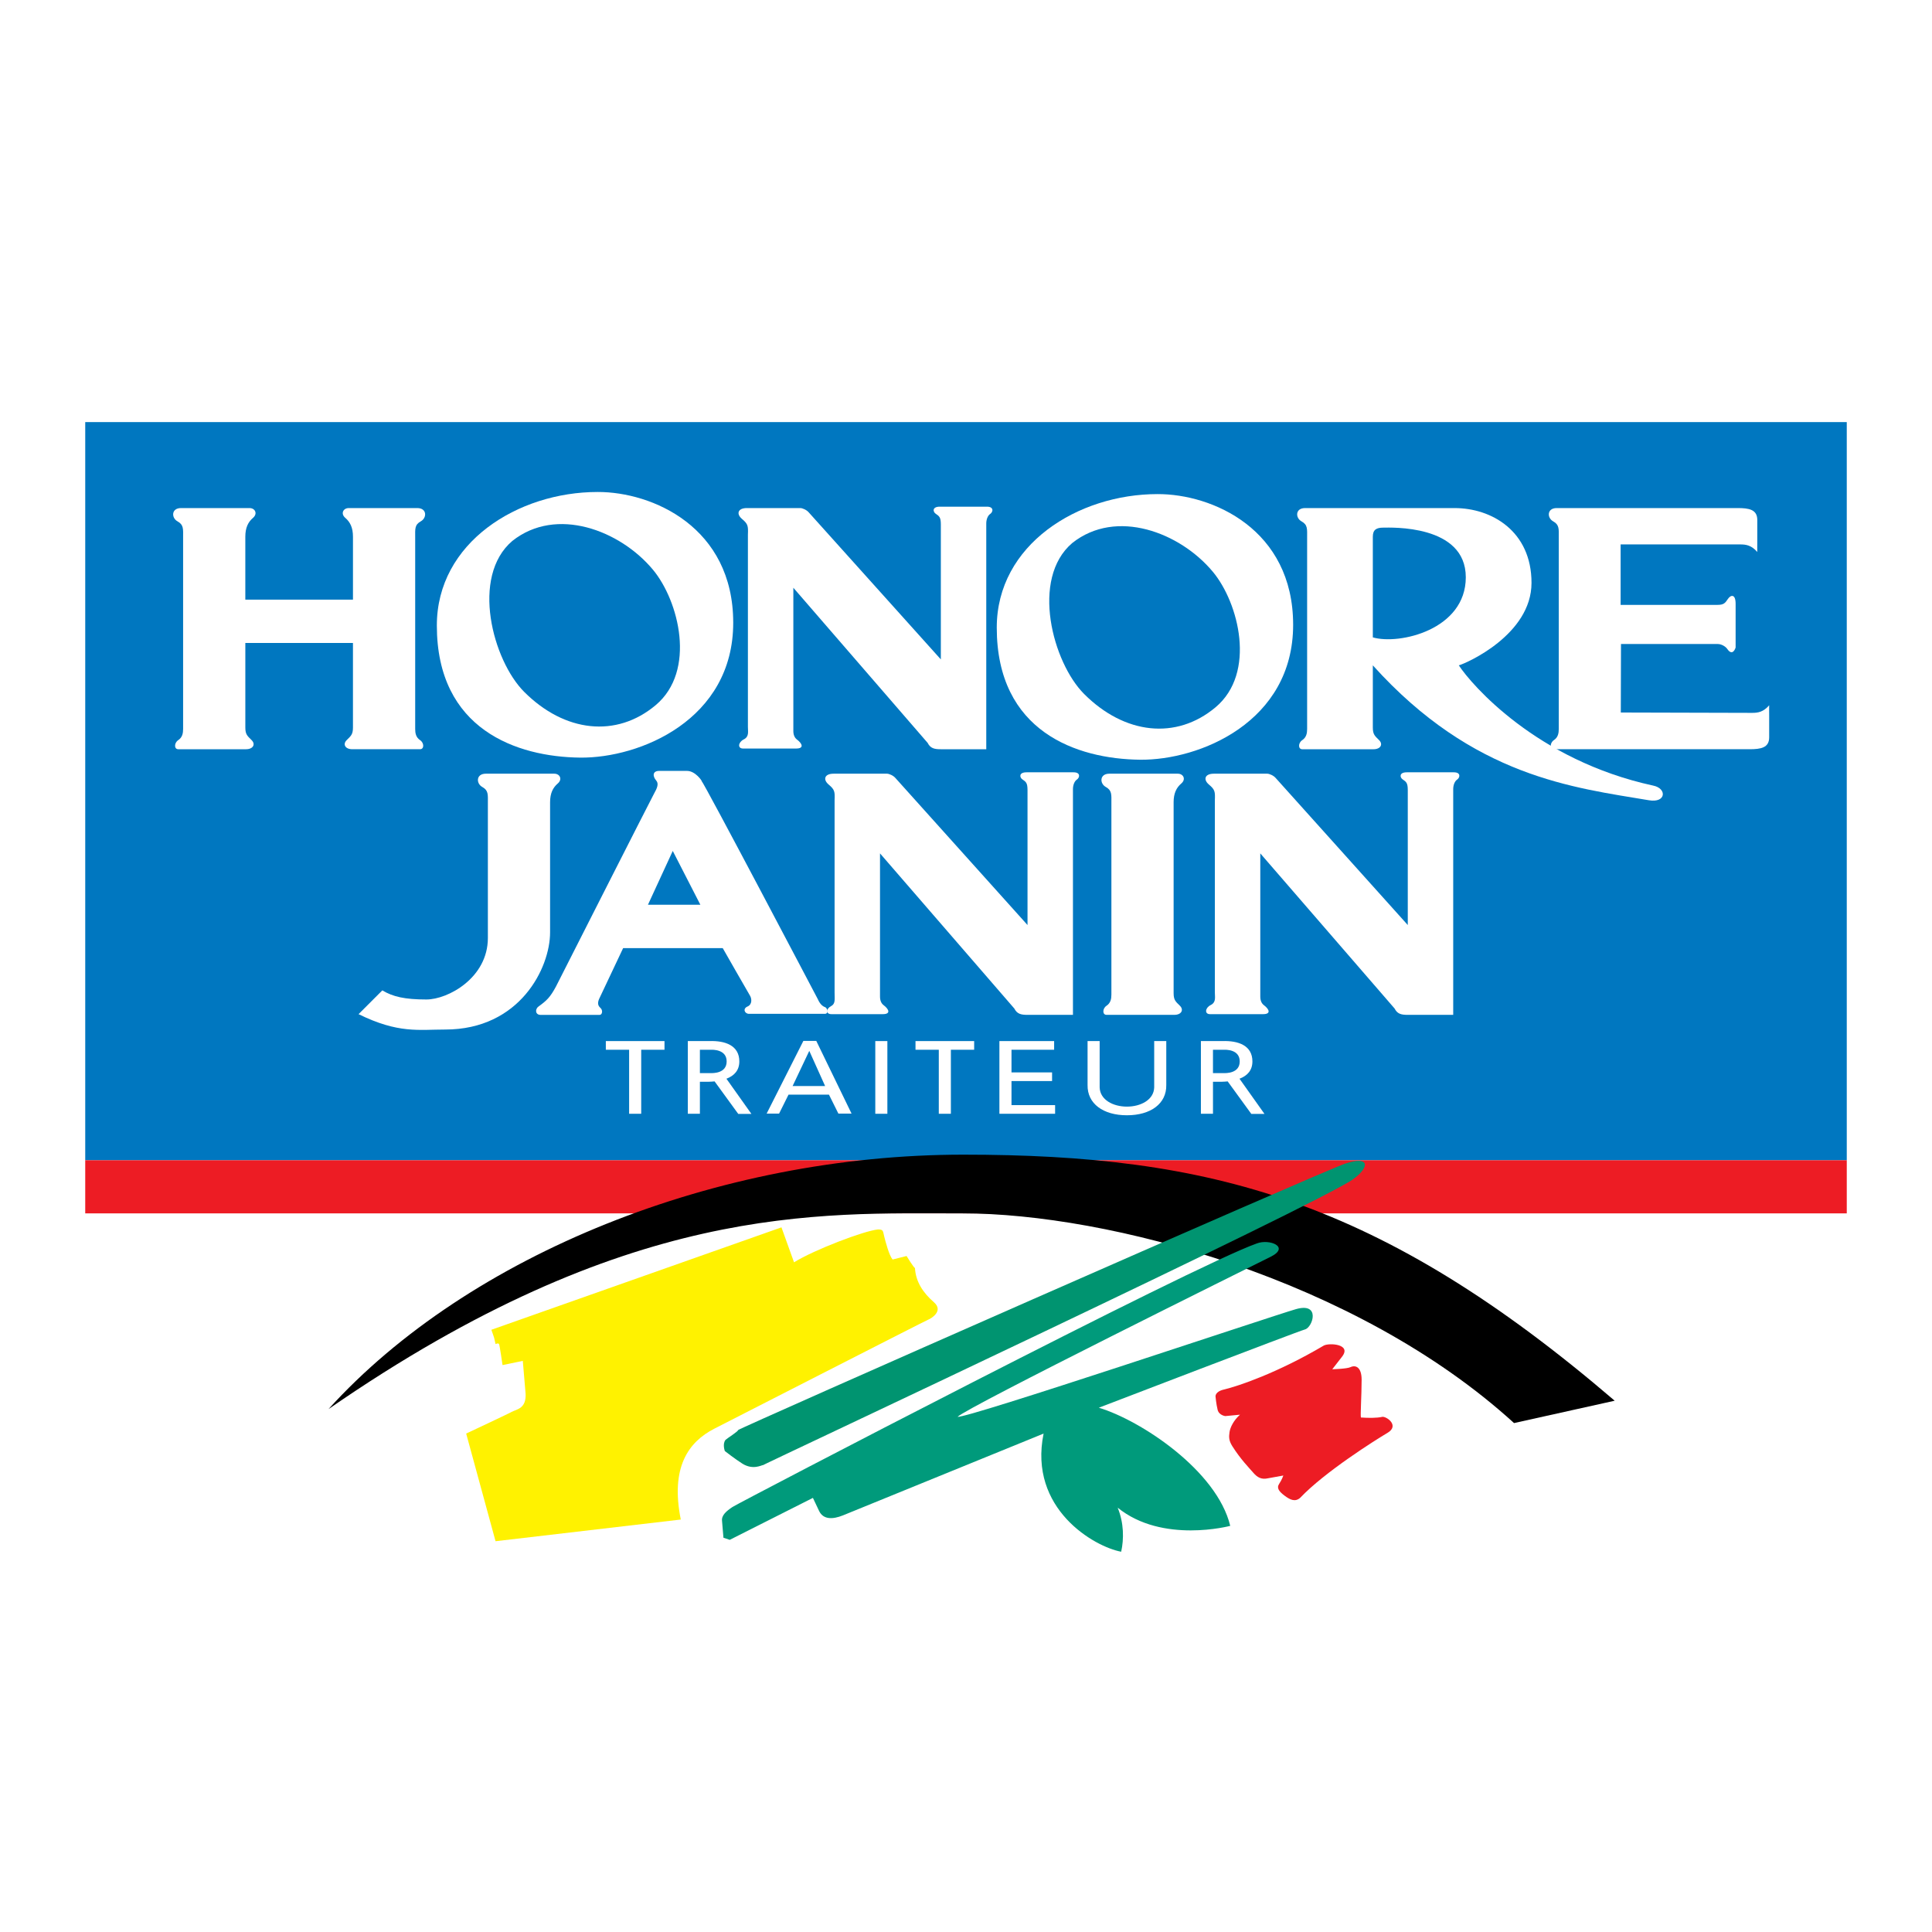 <?xml version="1.0" encoding="utf-8"?>
<!-- Generator: Adobe Illustrator 13.0.0, SVG Export Plug-In . SVG Version: 6.00 Build 14948)  -->
<!DOCTYPE svg PUBLIC "-//W3C//DTD SVG 1.0//EN" "http://www.w3.org/TR/2001/REC-SVG-20010904/DTD/svg10.dtd">
<svg version="1.0" id="Layer_1" xmlns="http://www.w3.org/2000/svg" xmlns:xlink="http://www.w3.org/1999/xlink" x="0px" y="0px"
	 width="192.756px" height="192.756px" viewBox="0 0 192.756 192.756" enable-background="new 0 0 192.756 192.756"
	 xml:space="preserve">
<g>
	<polygon fill-rule="evenodd" clip-rule="evenodd" fill="#FFFFFF" points="0,0 192.756,0 192.756,192.756 0,192.756 0,0 	"/>
	<polygon fill-rule="evenodd" clip-rule="evenodd" fill="#0077C0" points="184.252,115.758 184.252,42.112 8.504,42.112 
		8.504,115.758 184.252,115.758 	"/>
	<polygon fill-rule="evenodd" clip-rule="evenodd" fill="#ED1C24" points="184.252,121.059 184.252,115.758 8.504,115.758 
		8.504,121.059 184.252,121.059 	"/>
	<path fill-rule="evenodd" clip-rule="evenodd" fill="#FFFFFF" d="M35.215,64.15v8.438c0,0.697-0.209,0.837-0.627,1.255
		s-0.14,0.907,0.558,0.907h6.765c0.418,0,0.418-0.628,0-0.907s-0.488-0.697-0.488-1.116V53.619c0-0.837-0.07-1.255,0.558-1.604
		c0.627-0.349,0.627-1.325-0.349-1.325h-6.834c-0.558,0-0.837,0.558-0.349,0.977s0.767,0.976,0.767,1.883v6.277h-10.74v-6.277
		c0-0.907,0.279-1.464,0.767-1.883s0.209-0.977-0.348-0.977h-6.835c-0.977,0-0.977,0.977-0.349,1.325s0.558,0.767,0.558,1.604
		v19.109c0,0.418-0.069,0.837-0.488,1.116c-0.418,0.279-0.418,0.907,0,0.907h6.766c0.697,0,0.976-0.488,0.558-0.907
		s-0.628-0.558-0.628-1.255V64.15H35.215L35.215,64.15z"/>
	<path fill-rule="evenodd" clip-rule="evenodd" fill="#FFFFFF" d="M73.154,62.127c0.001,9.707-9.346,13.526-15.273,13.46
		c-6.3-0.07-14.297-2.79-14.297-13.181c0-8.276,8.09-13.321,16.04-13.321C65.088,49.069,73.153,52.59,73.154,62.127L73.154,62.127z
		 M51.116,53.968c-4.184,3.558-1.954,11.925,1.186,15.064c4.036,4.036,9.192,4.612,13.111,1.325
		c4.087-3.428,2.325-10.411-0.279-13.53C61.859,52.905,55.51,50.481,51.116,53.968L51.116,53.968z"/>
	<path fill-rule="evenodd" clip-rule="evenodd" fill="#FFFFFF" d="M93.867,74.751H98.4V52.224c0-0.418,0.163-0.794,0.384-0.941
		c0.312-0.208,0.387-0.732-0.314-0.732h-4.707c-0.779,0-0.686,0.511-0.418,0.697c0.367,0.255,0.523,0.349,0.523,1.081v13.46
		L80.682,51.112c-0.209-0.244-0.624-0.422-0.833-0.422h-5.335c-0.907,0-1.071,0.587-0.488,1.081
		c0.605,0.513,0.627,0.697,0.593,1.569v19.179c0,0.488,0.139,0.977-0.419,1.255c-0.558,0.279-0.627,0.907-0.07,0.907
		c0.558,0,5.301,0,5.301,0c0.802,0,0.639-0.477,0.07-0.907c-0.193-0.146-0.349-0.42-0.349-0.837c0-0.627,0-14.297,0-14.297
		l13.398,15.476C92.83,74.674,93.24,74.751,93.867,74.751L93.867,74.751z"/>
	<path fill-rule="evenodd" clip-rule="evenodd" fill="#FFFFFF" d="M129.017,62.337c0.001,9.707-9.346,13.525-15.273,13.46
		c-6.3-0.07-14.297-2.79-14.297-13.181c0-8.275,8.091-13.32,16.041-13.32C120.951,49.278,129.016,52.799,129.017,62.337
		L129.017,62.337z M106.979,54.177c-4.184,3.558-1.954,11.925,1.186,15.064c4.036,4.036,9.192,4.612,13.111,1.325
		c4.087-3.428,2.325-10.412-0.278-13.53C117.722,53.114,111.372,50.69,106.979,54.177L106.979,54.177z"/>
	<path fill-rule="evenodd" clip-rule="evenodd" fill="#FFFFFF" d="M161.69,54.316v6.033h9.659c0.628,0,0.768-0.174,1.046-0.593
		c0.279-0.418,0.768-0.523,0.768,0.488v4.359c0,0-0.277,0.959-0.837,0.139c-0.176-0.257-0.593-0.488-0.941-0.488h-9.659
		l-0.018,6.834l13.094,0.035c0.579,0,1.112-0.07,1.712-0.757c-0.014-0.011-0.003,1.036-0.003,1.036s0,1.116,0,2.162
		c0,1.046-0.837,1.186-1.953,1.186h-12.901h-6.626c-0.418,0-0.418-0.628,0-0.907c0.419-0.279,0.488-0.697,0.488-1.116V53.619
		c0-0.837,0.069-1.255-0.558-1.604c-0.628-0.349-0.628-1.325,0.349-1.325h6.207h11.855c1.116,0,1.953,0.14,1.953,1.186
		s0,2.162,0,2.162s-0.011,1.046,0.003,1.036c-0.6-0.687-1.134-0.757-1.712-0.757H161.69L161.69,54.316z"/>
	<path fill-rule="evenodd" clip-rule="evenodd" fill="#FFFFFF" d="M164.516,79.842c1.723,0.291,1.812-1.186,0.418-1.464
		c-11.629-2.525-18.128-10.075-19.388-11.996c0.767-0.209,7.253-3.069,7.253-8.229s-3.976-7.462-7.672-7.462h-14.925
		c-0.977,0-0.977,0.977-0.349,1.325s0.559,0.767,0.559,1.604v19.109c0,0.418-0.07,0.837-0.488,1.116
		c-0.419,0.279-0.419,0.907,0,0.907h7.113c0.697,0,0.977-0.488,0.558-0.907c-0.418-0.418-0.628-0.558-0.628-1.255v-6.207
		C147.01,77.541,157.054,78.584,164.516,79.842L164.516,79.842z M136.967,63.592V53.549c0-0.697,0.35-0.907,1.047-0.907
		s8.229-0.349,8.229,4.952C146.243,62.825,139.617,64.359,136.967,63.592L136.967,63.592z"/>
	<path fill-rule="evenodd" clip-rule="evenodd" fill="#FFFFFF" d="M117.091,80.051c0-0.907,0.279-1.464,0.768-1.883
		c0.488-0.418,0.209-0.976-0.349-0.976h-6.835c-0.977,0-0.977,0.976-0.349,1.325c0.628,0.349,0.558,0.767,0.558,1.604v19.11
		c0,0.418-0.069,0.836-0.488,1.115c-0.418,0.279-0.418,0.906,0,0.906h6.766c0.697,0,0.976-0.488,0.558-0.906
		c-0.419-0.418-0.628-0.559-0.628-1.256V80.051L117.091,80.051z"/>
	<path fill-rule="evenodd" clip-rule="evenodd" fill="#FFFFFF" d="M102.516,101.252h4.533V78.726c0-0.418,0.162-0.794,0.383-0.941
		c0.312-0.208,0.388-0.732-0.313-0.732h-4.708c-0.778,0-0.686,0.512-0.418,0.697c0.366,0.255,0.523,0.349,0.523,1.081v13.46
		L89.33,77.614c-0.209-0.244-0.624-0.422-0.833-0.422h-5.335c-0.907,0-1.071,0.587-0.488,1.081c0.605,0.513,0.628,0.697,0.593,1.569
		v19.18c0,0.697,0.104,1.115-0.349,1.359c-0.549,0.295-0.523,0.801,0.035,0.801c0.558,0,5.126,0,5.126,0
		c0.802,0,0.639-0.475,0.069-0.906c-0.193-0.145-0.349-0.42-0.349-0.836c0-0.629,0-14.297,0-14.297l13.398,15.475
		C101.478,101.176,101.888,101.252,102.516,101.252L102.516,101.252z"/>
	<path fill-rule="evenodd" clip-rule="evenodd" fill="#FFFFFF" d="M140.454,101.252h4.533V78.726c0-0.418,0.163-0.794,0.384-0.941
		c0.312-0.208,0.388-0.732-0.314-0.732h-4.707c-0.778,0-0.686,0.512-0.418,0.697c0.366,0.255,0.522,0.349,0.522,1.081v13.46
		L127.27,77.614c-0.21-0.244-0.624-0.422-0.833-0.422h-5.335c-0.907,0-1.071,0.587-0.488,1.081c0.604,0.513,0.627,0.697,0.593,1.569
		v19.18c0,0.486,0.14,0.977-0.419,1.254c-0.558,0.279-0.627,0.906-0.069,0.906s5.3,0,5.3,0c0.803,0,0.64-0.475,0.07-0.906
		c-0.193-0.145-0.349-0.42-0.349-0.836c0-0.629,0-14.297,0-14.297l13.398,15.475C139.417,101.176,139.826,101.252,140.454,101.252
		L140.454,101.252z"/>
	<path fill-rule="evenodd" clip-rule="evenodd" fill="#FFFFFF" d="M65.273,79.145c0.279-0.488,0.474-0.946,0.209-1.255
		c-0.418-0.488-0.349-0.976,0.279-0.976c0,0,1.953,0,2.79,0s1.534,1.046,1.465,1.046c0.156,0,11.577,21.725,11.577,21.725
		c0.191,0.436,0.436,0.703,0.732,0.801c0.209,0.07,0.384,0.629,0,0.664h-7.602c-0.419,0-0.657-0.512-0.14-0.732
		c0.488-0.209,0.418-0.803,0.244-1.082c-0.175-0.279-2.72-4.742-2.72-4.742H62.17l-2.406,5.092c-0.14,0.348-0.14,0.627,0.139,0.871
		s0.174,0.697-0.069,0.697c-0.035,0-5.894,0-5.858,0c-0.558,0.035-0.64-0.549-0.244-0.836c0.814-0.592,1.15-0.908,1.726-1.971
		C55.458,98.445,65.053,79.53,65.273,79.145L65.273,79.145z M64.646,90.268h5.23l-2.755-5.37L64.646,90.268L64.646,90.268z"/>
	<path fill-rule="evenodd" clip-rule="evenodd" fill="#FFFFFF" d="M48.675,93.581v-13.46c0-0.836,0.07-1.255-0.558-1.604
		c-0.628-0.349-0.628-1.325,0.349-1.325h6.835c0.558,0,0.836,0.558,0.348,0.976c-0.488,0.419-0.767,0.977-0.767,1.883v12.972
		c0,3.557-3.022,9.694-10.461,9.694c-2.65,0-4.673,0.418-8.648-1.535l2.371-2.371c1.046,0.629,2.232,0.908,4.394,0.908
		C44.7,99.719,48.675,97.557,48.675,93.581L48.675,93.581z"/>
	<path fill-rule="evenodd" clip-rule="evenodd" fill="#FFFFFF" d="M76.488,111.104l3.664-7.252h1.289l3.519,7.252h-1.313
		l-0.94-1.889h-4.037l-0.94,1.889H76.488L76.488,111.104z M79.079,108.352h3.242l-1.579-3.506L79.079,108.352L79.079,108.352z"/>
	<polygon fill-rule="evenodd" clip-rule="evenodd" fill="#FFFFFF" points="62.768,104.734 60.444,104.734 60.444,103.869 
		66.297,103.869 66.297,104.734 63.973,104.734 63.973,111.121 62.768,111.121 62.768,104.734 	"/>
	<path fill-rule="evenodd" clip-rule="evenodd" fill="#FFFFFF" d="M116.36,108.248c0.036,1.869-1.564,3.023-3.927,3.023
		s-3.961-1.154-3.926-3.023v-4.379h1.206v4.621c0.036,1.244,1.347,1.918,2.72,1.918c1.374,0,2.685-0.674,2.722-1.918v-4.621h1.205
		V108.248L116.36,108.248z"/>
	<polygon fill-rule="evenodd" clip-rule="evenodd" fill="#FFFFFF" points="99.711,111.121 99.711,103.869 105.171,103.869 
		105.171,104.734 100.917,104.734 100.917,106.994 104.966,106.994 104.966,107.857 100.917,107.857 100.917,110.258 
		105.268,110.258 105.268,111.121 99.711,111.121 	"/>
	<polygon fill-rule="evenodd" clip-rule="evenodd" fill="#FFFFFF" points="87.328,111.121 87.328,103.869 88.533,103.869 
		88.533,111.121 87.328,111.121 	"/>
	<path fill-rule="evenodd" clip-rule="evenodd" fill="#FFFFFF" d="M70.931,107.064c0.145,0,1.567,0.059,1.567-1.166
		s-1.422-1.164-1.567-1.164h-1.102v2.33H70.931L70.931,107.064z M72.476,107.625l2.494,3.512h-1.313l-2.361-3.246
		c-0.194,0.02-0.417,0.033-0.618,0.037h-0.849v3.193h-1.205v-7.252h2.126c1.615-0.059,3.013,0.443,3.013,2.029
		C73.763,106.803,73.241,107.332,72.476,107.625L72.476,107.625z"/>
	<polygon fill-rule="evenodd" clip-rule="evenodd" fill="#FFFFFF" points="93.664,104.734 91.34,104.734 91.34,103.869 
		97.192,103.869 97.192,104.734 94.869,104.734 94.869,111.121 93.664,111.121 93.664,104.734 	"/>
	<path fill-rule="evenodd" clip-rule="evenodd" fill="#FFFFFF" d="M122.12,107.064c0.146,0,1.567,0.059,1.567-1.166
		s-1.422-1.164-1.567-1.164h-1.101v2.33H122.12L122.12,107.064z M123.666,107.625l2.493,3.512h-1.313l-2.36-3.246
		c-0.194,0.02-0.418,0.033-0.617,0.037h-0.849v3.193h-1.205v-7.252h2.126c1.614-0.059,3.013,0.443,3.013,2.029
		C124.953,106.803,124.431,107.332,123.666,107.625L123.666,107.625z"/>
	<path fill-rule="evenodd" clip-rule="evenodd" fill="#FFF200" d="M49.024,132.672l28.942-10.219l1.255,3.488
		c2.023-1.256,6.974-3.139,8.369-3.279c0.558,0,0.488,0.141,0.628,0.697c0.139,0.559,0.488,1.885,0.836,2.303l1.395-0.35
		c0,0,0.767,1.256,0.837,1.186c0.07,1.396,0.837,2.512,1.883,3.418s-0.349,1.674-0.558,1.744
		c-0.209,0.068-21.341,10.879-21.341,10.879c-2.581,1.324-4.394,3.836-3.348,9.066l-18.481,2.162l-2.93-10.74
		c0,0,4.604-2.162,4.533-2.162c0.558-0.279,1.465-0.348,1.395-1.812l-0.279-3.279l-2.022,0.42c0,0-0.279-1.953-0.349-2.094
		c-0.07-0.139-0.349,0-0.349,0l-0.14-0.627l-0.14-0.418L49.024,132.672L49.024,132.672z"/>
	<path fill-rule="evenodd" clip-rule="evenodd" fill="#ED1C24" d="M122.112,138.633c1.465-0.348,5.37-1.672,9.974-4.393
		c0.558-0.279,2.789-0.141,1.812,1.115s-0.977,1.256-0.977,1.256s1.445-0.037,1.813-0.209c0.535-0.252,1.116,0.018,1.116,1.256
		c0,1.533-0.14,3.625-0.069,3.766c0.701,0.047,1.531,0.07,2.161-0.07c0.488,0,1.674,0.906,0.488,1.604s-6.276,3.906-8.718,6.486
		c-0.488,0.418-0.976,0.209-1.534-0.209c-0.558-0.418-0.837-0.768-0.558-1.186s0.418-0.836,0.418-0.836l-1.534,0.277
		c-0.627,0.141-1.046-0.068-1.464-0.557c-0.419-0.488-1.256-1.326-2.093-2.65c-0.349-0.559-0.349-0.906-0.278-1.395
		c0.069-0.488,0.418-1.186,1.046-1.744l-1.465,0.139c0,0-0.628-0.068-0.768-0.627c-0.139-0.559-0.209-1.324-0.209-1.324
		S121.206,138.844,122.112,138.633L122.112,138.633z"/>
	<path fill-rule="evenodd" clip-rule="evenodd" d="M32.774,140.586c14.004-15.436,38.813-25.385,63.325-25.385
		c24.549,0,41.566,4.463,64.999,24.549l-10.042,2.23c-15.763-14.365-40.521-20.922-55.026-20.922S62.623,119.943,32.774,140.586
		L32.774,140.586z"/>
	<path fill-rule="evenodd" clip-rule="evenodd" fill="#009470" d="M72.387,143.654c0.139-0.139,1.255-0.836,1.255-0.977
		c0-0.139,58.07-25.725,60.535-26.57c2.44-0.838,2.557,0.289,0.837,1.535c-3.38,2.443-59.001,28.523-58.861,28.523
		c-0.17,0-1.015,0.535-2.092-0.141c-0.689-0.43-1.744-1.254-1.744-1.254S72.057,144.064,72.387,143.654L72.387,143.654z"/>
	<path fill-rule="evenodd" clip-rule="evenodd" fill="#009A7B" d="M72.038,151.746c-0.069-0.559,0.418-0.977,1.046-1.396
		c0.628-0.418,45.959-24.061,52.306-26.291c1.255-0.488,3.348,0.348,1.395,1.324s-30.268,14.994-31.244,15.971
		c0.837,0.209,31.314-10.043,33.755-10.74c2.492-0.711,1.674,1.814,0.906,2.023c-0.767,0.209-20.573,7.811-20.573,7.811
		c4.185,1.256,11.786,6.277,13.111,11.787c0,0-6.765,1.812-11.229-1.814c0.628,1.535,0.628,3.139,0.349,4.395
		c-2.65-0.488-9.275-4.256-7.741-11.787l-20.016,8.16c-1.046,0.418-1.953,0.418-2.371-0.418l-0.628-1.326l-8.299,4.186l-0.627-0.211
		L72.038,151.746L72.038,151.746z"/>
</g>
</svg>
